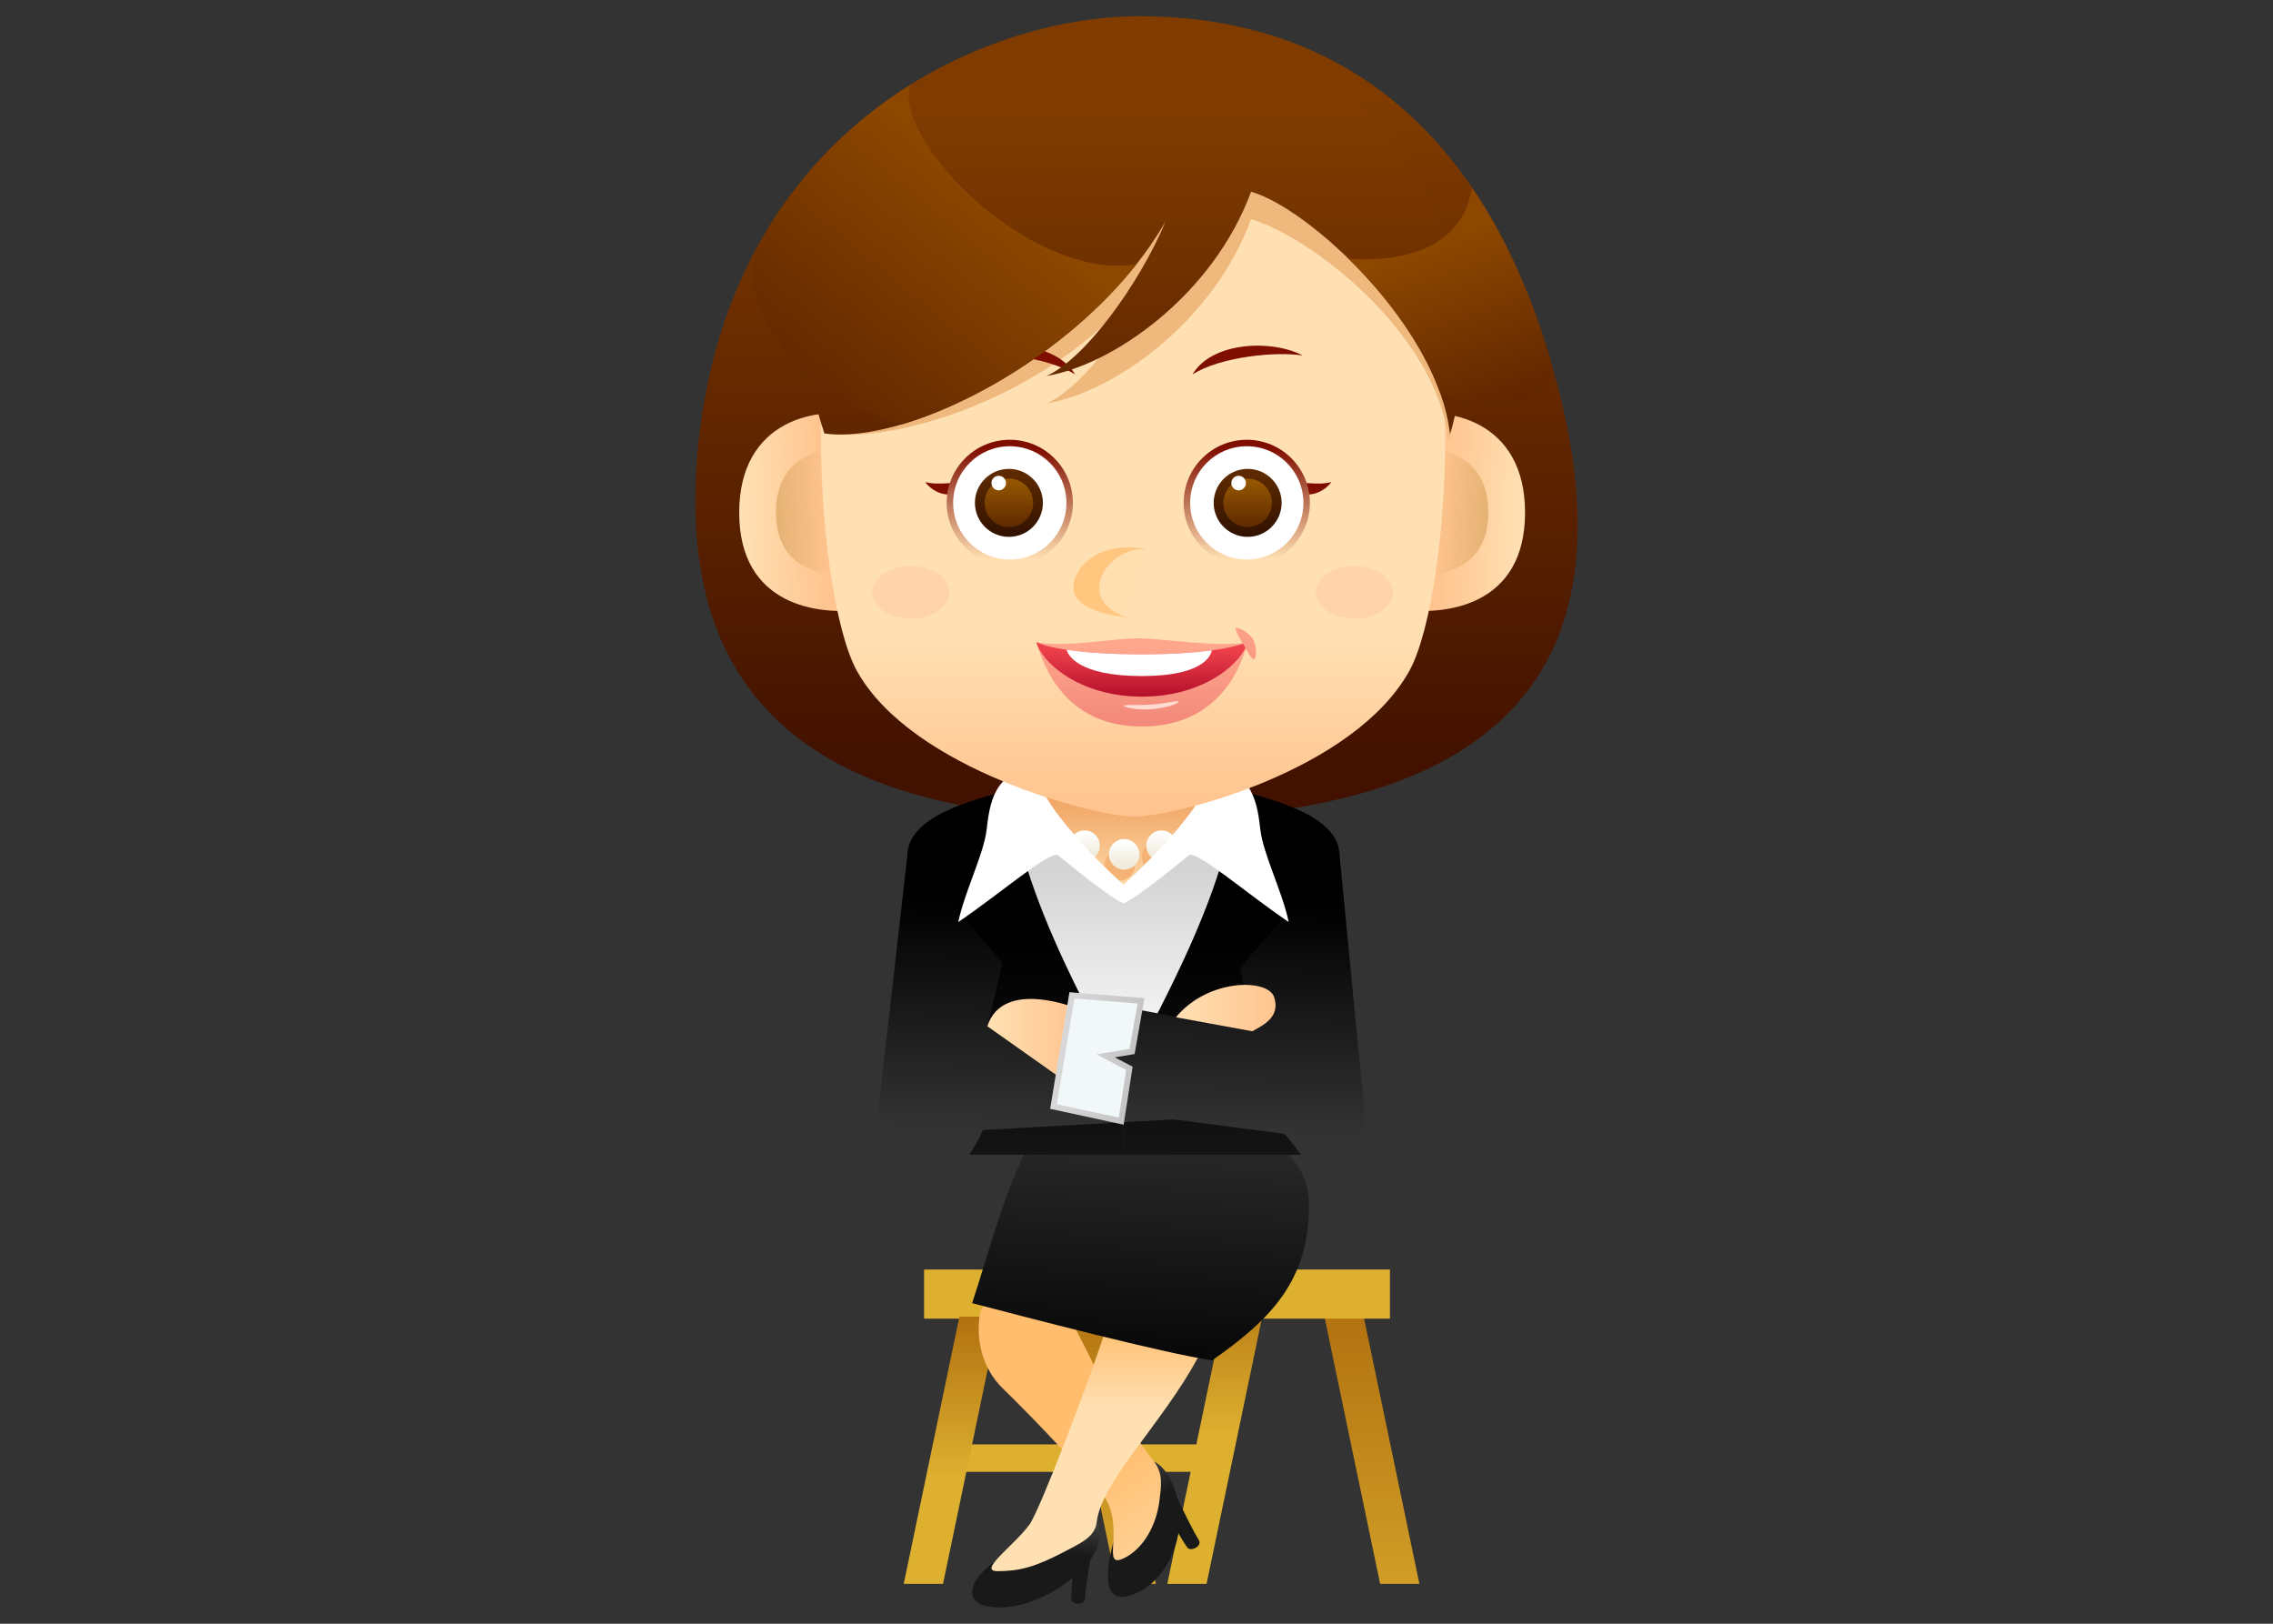 <?xml version="1.0" encoding="utf-8"?>
<!-- Generator: Adobe Illustrator 16.0.0, SVG Export Plug-In . SVG Version: 6.00 Build 0)  -->
<!DOCTYPE svg PUBLIC "-//W3C//DTD SVG 1.1//EN" "http://www.w3.org/Graphics/SVG/1.1/DTD/svg11.dtd">
<svg version="1.1" id="Layer_1" xmlns="http://www.w3.org/2000/svg" xmlns:xlink="http://www.w3.org/1999/xlink" x="0px" y="0px"
	 width="350px" height="250px" viewBox="0 0 350 250" enable-background="new 0 0 350 250" xml:space="preserve">
<rect x="0" y="0" width="350" height="250" fill="#333333" stroke="none"/>
<g>
	<g>
		<g>
			<linearGradient id="SVGID_1_" gradientUnits="userSpaceOnUse" x1="211.25" y1="202.46" x2="211.25" y2="261.831">
				<stop  offset="0" style="stop-color:#B27210"/>
				<stop  offset="1" style="stop-color:#DDB030"/>
			</linearGradient>
			<polygon fill="url(#SVGID_1_)" points="212.512,243.857 218.562,243.857 209.988,202.723 203.938,202.723 			"/>
			<linearGradient id="SVGID_2_" gradientUnits="userSpaceOnUse" x1="170.667" y1="197.972" x2="170.667" y2="253.349">
				<stop  offset="0" style="stop-color:#B27210"/>
				<stop  offset="1" style="stop-color:#DDB030"/>
			</linearGradient>
			<polygon fill="url(#SVGID_2_)" points="171.93,243.857 177.979,243.857 169.406,202.723 163.356,202.723 			"/>
		</g>
		<rect x="147.733" y="222.383" fill="#DDB030" width="41.489" height="4.233"/>
		<rect x="142.289" y="195.463" fill="#DDB030" width="49.353" height="7.562"/>
		<rect x="191.642" y="195.463" fill="#DDB030" width="22.382" height="7.562"/>
		<g>
			<linearGradient id="SVGID_3_" gradientUnits="userSpaceOnUse" x1="146.471" y1="202.999" x2="146.471" y2="227.484">
				<stop  offset="0" style="stop-color:#B27210"/>
				<stop  offset="1" style="stop-color:#DDB030"/>
			</linearGradient>
			<polygon fill="url(#SVGID_3_)" points="145.208,243.857 139.159,243.857 147.733,202.723 153.782,202.723 			"/>
			<linearGradient id="SVGID_4_" gradientUnits="userSpaceOnUse" x1="187.053" y1="196.266" x2="187.053" y2="220.75">
				<stop  offset="0" style="stop-color:#B27210"/>
				<stop  offset="1" style="stop-color:#DDB030"/>
			</linearGradient>
			<polygon fill="url(#SVGID_4_)" points="185.79,243.857 179.741,243.857 188.315,202.723 194.364,202.723 			"/>
		</g>
	</g>
	<g>
		
			<linearGradient id="SVGID_5_" gradientUnits="userSpaceOnUse" x1="-260.968" y1="3179.489" x2="-260.968" y2="3176.292" gradientTransform="matrix(0.895 -0.445 0.445 0.895 -1000.937 -2729.815)">
			<stop  offset="0" style="stop-color:#191919"/>
			<stop  offset="1" style="stop-color:#3E3E3E"/>
		</linearGradient>
		<path fill="url(#SVGID_5_)" d="M180.965,229.834c0.952,2.391,3.073,6.403,3.635,7.308c0.563,0.904-1.225,1.794-1.753,1.15
			c-0.528-0.642-3.39-5.556-3.945-6.672C178.347,230.504,180.364,228.325,180.965,229.834z"/>
		
			<linearGradient id="SVGID_6_" gradientUnits="userSpaceOnUse" x1="-121.658" y1="3177.151" x2="-121.658" y2="3171.443" gradientTransform="matrix(0.895 -0.445 0.445 0.895 -1131.363 -2664.953)">
			<stop  offset="0" style="stop-color:#191919"/>
			<stop  offset="1" style="stop-color:#3E3E3E"/>
		</linearGradient>
		<path fill="url(#SVGID_6_)" d="M171.42,237.459c-1.451,5.567-1.316,9.652,3.023,8.05c4.339-1.601,7.5-6.884,7.168-12.498
			c-0.245-4.155-2.23-7.266-3.901-7.964C174.041,223.513,172.228,234.36,171.42,237.459z"/>
		
			<linearGradient id="SVGID_7_" gradientUnits="userSpaceOnUse" x1="235.27" y1="762.826" x2="222.018" y2="737.647" gradientTransform="matrix(0.996 -0.089 0.089 0.996 -117.215 -490.709)">
			<stop  offset="0" style="stop-color:#FFE0B3"/>
			<stop  offset="1" style="stop-color:#FFBD6D"/>
		</linearGradient>
		<path fill="url(#SVGID_7_)" d="M154.379,213.739c5.964,5.8,12.928,13.424,15.031,15.857c4.366,5.049-0.222,12.224,3.695,10.294
			c3.035-1.494,5.017-5.182,5.445-8.978c0.229-2.021,0.61-3.974-0.839-5.866c-7.163-9.361-8.987-14.686-12.117-20.471
			c1.372-4.89-13.891-6.803-14.676-2.43C150.206,206.111,151.215,210.664,154.379,213.739z"/>
	</g>
	<g>
		
			<linearGradient id="SVGID_8_" gradientUnits="userSpaceOnUse" x1="954.902" y1="-95.038" x2="954.902" y2="-98.517" gradientTransform="matrix(0.998 0.059 -0.134 0.994 -799.394 278.685)">
			<stop  offset="0" style="stop-color:#191919"/>
			<stop  offset="1" style="stop-color:#3E3E3E"/>
		</linearGradient>
		<path fill="url(#SVGID_8_)" d="M168.519,237.233c-0.735,2.617-1.405,7.858-1.448,8.919c-0.043,1.059-2.035,0.939-2.112,0.124
			c-0.078-0.817,0.521-7.437,0.688-8.676S168.962,235.655,168.519,237.233z"/>
		
			<linearGradient id="SVGID_9_" gradientUnits="userSpaceOnUse" x1="879.231" y1="-96.194" x2="879.231" y2="-101.021" gradientTransform="matrix(0.998 0.059 -0.307 0.984 -747.176 281.815)">
			<stop  offset="0" style="stop-color:#191919"/>
			<stop  offset="1" style="stop-color:#3E3E3E"/>
		</linearGradient>
		<path fill="url(#SVGID_9_)" d="M154.775,239.404c-5.302,3.006-6.963,7.198-2.525,7.959c4.437,0.763,10.35-1.723,14.359-5.758
			c3.255-3.275,3.038-5.889,2.274-7.306C167.206,231.188,157.902,237.632,154.775,239.404z"/>
		
			<linearGradient id="SVGID_10_" gradientUnits="userSpaceOnUse" x1="1031.553" y1="217.106" x2="1031.553" y2="203.355" gradientTransform="matrix(1 0 -0.248 1 -806.958 0)">
			<stop  offset="0" style="stop-color:#FFE0B3"/>
			<stop  offset="1" style="stop-color:#FFBD6D"/>
		</linearGradient>
		<path fill="url(#SVGID_10_)" d="M170.268,204.706c-2.656,8.195-10.177,27.905-11.769,30.052c-2.478,3.341-8.026,7.148-4.894,7.148
			c3.381,0,5.834-0.664,10.11-2.906c2.832-1.484,4.903-2.371,5.168-4.7c0.698-6.153,10.208-15.302,15.512-25.173
			C190.049,198.604,172.924,196.511,170.268,204.706z"/>
	</g>
	
		<linearGradient id="SVGID_11_" gradientUnits="userSpaceOnUse" x1="1098.166" y1="216.27" x2="1101.511" y2="145.138" gradientTransform="matrix(1 0 0 1 -923.613 0)">
		<stop  offset="0" style="stop-color:#000000"/>
		<stop  offset="1" style="stop-color:#474747"/>
	</linearGradient>
	<path fill="url(#SVGID_11_)" d="M201.552,185.56c0-18.861-40.312-15.427-43.907-7.771c-3.438,7.321-5.733,16.115-7.951,22.849
		c6.974,1.829,29.823,7.819,36.965,8.805C195.802,203.034,201.552,197.14,201.552,185.56z"/>
	<linearGradient id="SVGID_12_" gradientUnits="userSpaceOnUse" x1="175" y1="15.107" x2="175" y2="118.546">
		<stop  offset="0" style="stop-color:#7F3B00"/>
		<stop  offset="1" style="stop-color:#421100"/>
	</linearGradient>
	<path fill="url(#SVGID_12_)" d="M175.511,2.5c-25.18,0-62.77,17.904-67.916,65.233c-5.145,47.329,27.667,58.465,66.623,58.465
		c38.957,0,79.995-10.081,65.877-65.84C228.636,15.107,201.438,2.5,175.511,2.5z"/>
	<g>
		<g>
			<g>
				<linearGradient id="SVGID_13_" gradientUnits="userSpaceOnUse" x1="234.316" y1="79.424" x2="221.847" y2="78.925">
					<stop  offset="0" style="stop-color:#FFE0B3"/>
					<stop  offset="1" style="stop-color:#FFC48F"/>
				</linearGradient>
				<path fill="url(#SVGID_13_)" d="M215.446,64.131v29.675c7.292,1.069,19.384-0.585,19.384-14.881
					C234.83,64.728,222.905,62.276,215.446,64.131z"/>
			</g>
		</g>
		<g>
			<g>
				<linearGradient id="SVGID_14_" gradientUnits="userSpaceOnUse" x1="228.852" y1="79.204" x2="220.993" y2="78.89">
					<stop  offset="0" style="stop-color:#E6B375"/>
					<stop  offset="1" style="stop-color:#FFC48F"/>
				</linearGradient>
				<path fill="url(#SVGID_14_)" d="M216.959,69.567v18.7c4.596,0.674,12.216-0.369,12.216-9.378
					C229.175,69.944,221.66,68.398,216.959,69.567z"/>
			</g>
		</g>
	</g>
	<g>
		<g>
			<g>
				
					<linearGradient id="SVGID_15_" gradientUnits="userSpaceOnUse" x1="-1042.886" y1="79.424" x2="-1055.355" y2="78.926" gradientTransform="matrix(-1 0 0 1 -928.548 0)">
					<stop  offset="0" style="stop-color:#FFE0B3"/>
					<stop  offset="1" style="stop-color:#FFC48F"/>
				</linearGradient>
				<path fill="url(#SVGID_15_)" d="M133.208,64.131v29.675c-7.292,1.069-19.383-0.585-19.383-14.881
					C113.825,64.728,125.749,62.276,133.208,64.131z"/>
			</g>
		</g>
		<g>
			<g>
				
					<linearGradient id="SVGID_16_" gradientUnits="userSpaceOnUse" x1="-1048.352" y1="79.205" x2="-1056.21" y2="78.89" gradientTransform="matrix(-1 0 0 1 -928.548 0)">
					<stop  offset="0" style="stop-color:#E6B375"/>
					<stop  offset="1" style="stop-color:#FFC48F"/>
				</linearGradient>
				<path fill="url(#SVGID_16_)" d="M131.695,69.567v18.7c-4.596,0.674-12.214-0.369-12.214-9.378
					C119.481,69.944,126.995,68.398,131.695,69.567z"/>
			</g>
		</g>
	</g>
	<linearGradient id="SVGID_17_" gradientUnits="userSpaceOnUse" x1="172.997" y1="166.124" x2="172.997" y2="134.035">
		<stop  offset="0" style="stop-color:#FFFFFF"/>
		<stop  offset="1" style="stop-color:#D4D4D4"/>
	</linearGradient>
	<polygon fill="url(#SVGID_17_)" points="172.997,129.231 153.304,129.231 153.304,168.308 172.997,168.308 192.688,168.308 
		192.688,129.231 	"/>
	<linearGradient id="SVGID_18_" gradientUnits="userSpaceOnUse" x1="173.031" y1="138.342" x2="173.031" y2="121.874">
		<stop  offset="0" style="stop-color:#FFE0B3"/>
		<stop  offset="1" style="stop-color:#F0A15E"/>
	</linearGradient>
	<path fill="url(#SVGID_18_)" d="M173.03,119.461c0,0-6.568,0-13.94,0c0,11.315,13.94,19.288,13.94,19.288s13.94-8.363,13.94-19.288
		C179.599,119.461,173.03,119.461,173.03,119.461z"/>
	<g>
		<circle fill="#F4B275" cx="178.168" cy="131.898" r="2.352"/>
		<circle fill="#F4B275" cx="172.406" cy="133.229" r="2.352"/>
		
			<linearGradient id="SVGID_19_" gradientUnits="userSpaceOnUse" x1="-533.046" y1="128.282" x2="-533.046" y2="131.691" gradientTransform="matrix(-1 0 0 1 -354.185 0)">
			<stop  offset="0" style="stop-color:#FFFFFF"/>
			<stop  offset="1" style="stop-color:#F0EBDB"/>
		</linearGradient>
		<circle fill="url(#SVGID_19_)" cx="178.86" cy="130.212" r="2.352"/>
		
			<linearGradient id="SVGID_20_" gradientUnits="userSpaceOnUse" x1="-527.285" y1="129.612" x2="-527.285" y2="133.02" gradientTransform="matrix(-1 0 0 1 -354.185 0)">
			<stop  offset="0" style="stop-color:#FFFFFF"/>
			<stop  offset="1" style="stop-color:#F0EBDB"/>
		</linearGradient>
		<circle fill="url(#SVGID_20_)" cx="173.099" cy="131.542" r="2.352"/>
		
			<linearGradient id="SVGID_21_" gradientUnits="userSpaceOnUse" x1="-521.188" y1="128.282" x2="-521.188" y2="131.691" gradientTransform="matrix(-1 0 0 1 -354.185 0)">
			<stop  offset="0" style="stop-color:#FFFFFF"/>
			<stop  offset="1" style="stop-color:#F0EBDB"/>
		</linearGradient>
		<circle fill="url(#SVGID_21_)" cx="167.003" cy="130.212" r="2.352"/>
	</g>
	<linearGradient id="SVGID_22_" gradientUnits="userSpaceOnUse" x1="189.632" y1="143.865" x2="189.632" y2="265.134">
		<stop  offset="0" style="stop-color:#000000"/>
		<stop  offset="1" style="stop-color:#474747"/>
	</linearGradient>
	<path fill="url(#SVGID_22_)" d="M190.64,121.59c2.814,1.028,15.137,3.302,15.587,9.679c0.563,7.966-4.987,17.549-9.281,28.075
		c-4.696,11.514,0.699,14.374,3.366,18.445c-13.293,0-27.315,0-27.315,0s0-4.236,0-9.481
		C172.997,163.061,187.718,143.058,190.64,121.59z"/>
	<linearGradient id="SVGID_23_" gradientUnits="userSpaceOnUse" x1="156.362" y1="143.865" x2="156.362" y2="265.134">
		<stop  offset="0" style="stop-color:#000000"/>
		<stop  offset="1" style="stop-color:#474747"/>
	</linearGradient>
	<path fill="url(#SVGID_23_)" d="M155.353,121.59c-2.814,1.028-15.136,3.302-15.586,9.679c-0.563,7.966,4.987,17.549,9.281,28.075
		c4.696,11.514,2.854,14.374,0.187,18.445c13.293,0,23.762,0,23.762,0s0-4.236,0-9.481
		C172.997,163.061,158.274,143.058,155.353,121.59z"/>
	<g>
		
			<linearGradient id="SVGID_24_" gradientUnits="userSpaceOnUse" x1="146.928" y1="84.369" x2="146.928" y2="133.521" gradientTransform="matrix(1 0.018 -0.018 1 14.788 51.677)">
			<stop  offset="0" style="stop-color:#000000"/>
			<stop  offset="1" style="stop-color:#474747"/>
		</linearGradient>
		<path fill="url(#SVGID_24_)" d="M139.81,130.877l14.573,17.457l-2.351,9.675l29.222-1.401l2.677,15.565l-44.499,2.476
			c-1.153,0.063-2.276-0.384-3.069-1.223c-0.792-0.84-1.175-1.987-1.043-3.135L139.81,130.877z"/>
		<linearGradient id="SVGID_25_" gradientUnits="userSpaceOnUse" x1="152.032" y1="159.87" x2="165.82" y2="159.87">
			<stop  offset="0" style="stop-color:#FFE0B3"/>
			<stop  offset="1" style="stop-color:#FFC48F"/>
		</linearGradient>
		<path fill="url(#SVGID_25_)" d="M152.032,158.009l11.23,7.931l2.558-10.68C165.82,155.26,154.425,150.569,152.032,158.009z"/>
		
			<linearGradient id="SVGID_26_" gradientUnits="userSpaceOnUse" x1="173.335" y1="84.368" x2="173.335" y2="133.521" gradientTransform="matrix(1 0.018 -0.018 1 14.788 51.677)">
			<stop  offset="0" style="stop-color:#000000"/>
			<stop  offset="1" style="stop-color:#474747"/>
		</linearGradient>
		<path fill="url(#SVGID_26_)" d="M206.227,131.269l-15.268,17.713l1.881,9.8l-28.06-5.312l-2.849,16.421l43.777,5.719
			c1.185,0.154,2.376-0.239,3.234-1.07c0.857-0.831,1.291-2.006,1.175-3.196L206.227,131.269z"/>
		<linearGradient id="SVGID_27_" gradientUnits="userSpaceOnUse" x1="181.075" y1="155.211" x2="196.415" y2="155.211">
			<stop  offset="0" style="stop-color:#FFE0B3"/>
			<stop  offset="1" style="stop-color:#FFC48F"/>
		</linearGradient>
		<path fill="url(#SVGID_27_)" d="M181.075,156.623l11.765,2.158c1.441-0.858,4.412-2.085,3.352-5.265
			C195.22,150.604,185.938,150.68,181.075,156.623z"/>
	</g>
	<path fill="#FFFFFF" d="M159.588,118.463c-6.676,0-7.23,5.664-7.673,9.328c-0.453,3.741-3.366,9.474-4.364,14.174
		c6.608-4.481,14.267-11.154,15.387-10.274c0.56,0.44,7.709,6.404,10.092,7.433c0-1.421,0-2.879,0-2.879
		S159.494,124.148,159.588,118.463z"/>
	<path fill="#FFFFFF" d="M186.404,118.463c6.676,0,7.23,5.664,7.673,9.328c0.454,3.741,3.367,9.474,4.364,14.174
		c-6.608-4.481-14.268-11.154-15.387-10.274c-0.561,0.44-7.709,6.404-10.092,7.433c0-1.421,0-2.879,0-2.879
		S186.499,124.148,186.404,118.463z"/>
	<linearGradient id="SVGID_28_" gradientUnits="userSpaceOnUse" x1="174.48" y1="97.554" x2="174.48" y2="123.973">
		<stop  offset="0" style="stop-color:#FFE0B3"/>
		<stop  offset="1" style="stop-color:#FFC48F"/>
	</linearGradient>
	<path fill="url(#SVGID_28_)" d="M210.92,28.197c-7.772-3.927-21.991-6.095-36.44-6.298c-14.449,0.203-28.667,2.371-36.44,6.298
		c-16.06,8.114-12.81,63.029-6.085,75.112c8.528,15.32,37.007,22.412,42.525,22.412c6.741,0,33.997-7.092,42.526-22.412
		C223.73,91.227,226.98,36.312,210.92,28.197z"/>
	<path fill="#EFB97E" d="M192.643,33.761c8.873,2.494,28.52,17.418,30.41,34.07c4.468-17.763-3.752-58.26-44.064-58.26
		c-47.571,0-59.507,29.011-52.043,57.165c13.212,1.861,40.988-8.173,52.542-28.429c-4.157,9.918-12.548,21.264-18.338,23.817
		C171.34,60.444,186.764,49.721,192.643,33.761z"/>
	<g>
		<g>
			<path fill="#7F0D00" d="M146.309,74.383c-1.771,0.094-2.665,0.134-3.838-0.166c0.905,1.288,2.615,2.069,3.838,1.882
				C147.531,75.912,147.575,74.315,146.309,74.383z"/>
			<linearGradient id="SVGID_29_" gradientUnits="userSpaceOnUse" x1="155.488" y1="86.219" x2="155.488" y2="69.001">
				<stop  offset="0" style="stop-color:#FFE0B3"/>
				<stop  offset="1" style="stop-color:#7F0D00"/>
			</linearGradient>
			<path fill="url(#SVGID_29_)" d="M155.488,87.142c-5.358,0-9.718-4.358-9.718-9.717s4.359-9.717,9.718-9.717
				c5.358,0,9.716,4.359,9.716,9.717S160.846,87.142,155.488,87.142z"/>
			<circle fill="#FFFFFF" cx="155.488" cy="77.425" r="8.72"/>
			<linearGradient id="SVGID_30_" gradientUnits="userSpaceOnUse" x1="155.352" y1="73.327" x2="155.352" y2="82.652">
				<stop  offset="0" style="stop-color:#5C2900"/>
				<stop  offset="1" style="stop-color:#301100"/>
			</linearGradient>
			<path fill="url(#SVGID_30_)" d="M155.353,82.659c-2.886,0-5.234-2.348-5.234-5.234c0-2.886,2.348-5.233,5.234-5.233
				s5.233,2.348,5.233,5.233C160.586,80.312,158.239,82.659,155.353,82.659z"/>
			<linearGradient id="SVGID_31_" gradientUnits="userSpaceOnUse" x1="155.353" y1="74" x2="155.353" y2="81.151">
				<stop  offset="0" style="stop-color:#965700"/>
				<stop  offset="1" style="stop-color:#5E2900"/>
			</linearGradient>
			<circle fill="url(#SVGID_31_)" cx="155.353" cy="77.425" r="3.737"/>
			<circle fill="#FFFFFF" cx="153.784" cy="74.374" r="1.122"/>
		</g>
	</g>
	<g>
		<g>
			<path fill="#7F0D00" d="M201.161,74.383c1.771,0.095,2.666,0.134,3.838-0.166c-0.904,1.288-2.614,2.069-3.838,1.882
				C199.938,75.912,199.895,74.315,201.161,74.383z"/>
			
				<linearGradient id="SVGID_32_" gradientUnits="userSpaceOnUse" x1="3959.258" y1="86.22" x2="3959.258" y2="69.001" gradientTransform="matrix(-1 0 0 1 4151.24 0)">
				<stop  offset="0" style="stop-color:#FFE0B3"/>
				<stop  offset="1" style="stop-color:#7F0D00"/>
			</linearGradient>
			<path fill="url(#SVGID_32_)" d="M191.981,87.143c5.358,0,9.718-4.359,9.718-9.717s-4.359-9.717-9.718-9.717
				s-9.717,4.359-9.717,9.717S186.623,87.143,191.981,87.143z"/>
			<circle fill="#FFFFFF" cx="191.982" cy="77.425" r="8.72"/>
			
				<linearGradient id="SVGID_33_" gradientUnits="userSpaceOnUse" x1="3959.123" y1="73.327" x2="3959.123" y2="82.652" gradientTransform="matrix(-1 0 0 1 4151.24 0)">
				<stop  offset="0" style="stop-color:#5C2900"/>
				<stop  offset="1" style="stop-color:#301100"/>
			</linearGradient>
			<path fill="url(#SVGID_33_)" d="M192.116,82.659c2.887,0,5.234-2.348,5.234-5.234c0-2.886-2.348-5.233-5.234-5.233
				c-2.885,0-5.232,2.348-5.232,5.233C186.884,80.312,189.231,82.659,192.116,82.659z"/>
			
				<linearGradient id="SVGID_34_" gradientUnits="userSpaceOnUse" x1="3959.123" y1="74.001" x2="3959.123" y2="81.151" gradientTransform="matrix(-1 0 0 1 4151.24 0)">
				<stop  offset="0" style="stop-color:#965700"/>
				<stop  offset="1" style="stop-color:#5E2900"/>
			</linearGradient>
			<circle fill="url(#SVGID_34_)" cx="192.116" cy="77.426" r="3.737"/>
			<circle fill="#FFFFFF" cx="190.725" cy="74.374" r="1.123"/>
		</g>
	</g>
	<ellipse fill="#FFD4AB" cx="140.247" cy="91.208" rx="5.942" ry="4.065"/>
	<ellipse fill="#FFD4AB" cx="208.556" cy="91.208" rx="5.942" ry="4.065"/>
	<g>
		<path fill="#FFC680" d="M176.718,84.581c-5.507-1.143-10.097,0.956-11.277,4.759c-1.18,3.803,3.726,5.225,8.354,5.759
			C165.16,92.568,170.5,84.01,176.718,84.581z"/>
		<path fill="#FFDEAF" d="M173.794,95.099l2.923-10.518C170.5,84.01,165.16,92.568,173.794,95.099z"/>
	</g>
	<g>
		<linearGradient id="SVGID_35_" gradientUnits="userSpaceOnUse" x1="175.846" y1="99.39" x2="175.846" y2="112.034">
			<stop  offset="0" style="stop-color:#FFA78C"/>
			<stop  offset="1" style="stop-color:#F2877A"/>
		</linearGradient>
		<path fill="url(#SVGID_35_)" d="M175.173,98.282c-3.858,0-11.217,1.473-15.584,0.591c1.58,5.516,5.592,12.982,16.258,12.982
			c10.665,0,14.88-7.466,16.258-12.982C187.737,99.755,179.031,98.282,175.173,98.282z"/>
		<linearGradient id="SVGID_36_" gradientUnits="userSpaceOnUse" x1="175.847" y1="107.205" x2="175.847" y2="100.064">
			<stop  offset="0" style="stop-color:#B50F2B"/>
			<stop  offset="1" style="stop-color:#ED404A"/>
		</linearGradient>
		<path fill="url(#SVGID_36_)" d="M175.847,100.731c-6.951,0.034-13.717-0.624-16.258-1.858c0.698,2.95,6.454,8.384,16.258,8.384
			c9.804,0,15.56-5.434,16.258-8.384C188.974,100.107,182.797,100.765,175.847,100.731z"/>
		<path fill="#FFDCD1" d="M177.068,108.49c-2.332,0.141-4.051-0.033-4.038,0.164c0.013,0.198,1.754,0.693,4.087,0.552
			c2.33-0.141,4.486-0.869,4.333-1.216C181.37,107.807,179.399,108.349,177.068,108.49z"/>
	</g>
	<path fill="#7F0D00" d="M183.622,57.642c4.314-2.737,12.99-3.568,16.965-2.904C195.917,52.245,186.623,52.566,183.622,57.642z"/>
	<path fill="#7F0D00" d="M165.54,57.642c-4.314-2.737-12.991-3.568-16.964-2.904C153.245,52.245,162.539,52.566,165.54,57.642z"/>
	<linearGradient id="SVGID_37_" gradientUnits="userSpaceOnUse" x1="191.826" y1="93.699" x2="191.826" y2="111.628">
		<stop  offset="0" style="stop-color:#FFA78C"/>
		<stop  offset="1" style="stop-color:#F2877A"/>
	</linearGradient>
	<path fill="url(#SVGID_37_)" d="M192.969,98.451c-0.543-0.97-2.271-1.965-2.63-1.765c-0.358,0.202,0.587,1.579,1.131,2.549
		c0.542,0.969,1.306,2.427,1.666,2.227C193.494,101.261,193.512,99.42,192.969,98.451z"/>
	<g>
		<path fill="#FFFFFF" d="M175.847,104.089c9.898,0,10.651-3.462,10.759-3.959c-3.048,0.413-6.775,0.621-10.759,0.602
			c-4.244,0.021-8.418-0.217-11.604-0.686C164.43,100.798,165.947,104.089,175.847,104.089z"/>
	</g>
	<linearGradient id="SVGID_38_" gradientUnits="userSpaceOnUse" x1="174.464" y1="17.37" x2="174.464" y2="115.688">
		<stop  offset="0" style="stop-color:#7F3B00"/>
		<stop  offset="1" style="stop-color:#421100"/>
	</linearGradient>
	<path fill="url(#SVGID_38_)" d="M192.643,29.521c8.873,2.494,28.746,20.681,30.638,37.333c6.581-21.622-3.979-61.523-44.292-61.523
		c-47.571,0-62.346,30.784-52.043,61.405c13.212,1.861,40.988-12.413,52.542-32.669c-4.157,9.918-12.548,21.264-18.338,23.818
		C171.34,56.205,186.764,45.481,192.643,29.521z"/>
	<g>
		<linearGradient id="SVGID_39_" gradientUnits="userSpaceOnUse" x1="152.684" y1="30.075" x2="126.25" y2="61.995">
			<stop  offset="0" style="stop-color:#8C4700"/>
			<stop  offset="1" style="stop-color:#622700"/>
		</linearGradient>
		<path fill="url(#SVGID_39_)" d="M140.01,15.851c-0.153-1.025-0.112-1.963,0.146-2.782c-8.824,5.52-16.969,13.366-22.979,23.91
			c-3.299,7.215,0.932,14.899,7.434,20.556c4.264,3.71,9.503,6.545,14.238,7.804c11.878-3.497,26.641-12.612,36.154-24.665
			C160.278,43.082,141.464,25.563,140.01,15.851z"/>
		<linearGradient id="SVGID_40_" gradientUnits="userSpaceOnUse" x1="220.019" y1="38.145" x2="228.331" y2="62.419">
			<stop  offset="0" style="stop-color:#8C4700"/>
			<stop  offset="1" style="stop-color:#622700"/>
		</linearGradient>
		<path fill="url(#SVGID_40_)" d="M238.808,55.649c-3.172-10.85-7.31-19.661-12.139-26.759c-0.235,1.078-0.738,4.783-4.314,7.607
			c-2.714,2.144-7.195,3.779-14.676,3.373c5.804,5.682,11.344,13.034,14.04,20.523c0.001,0,0.002,0,0.002,0
			c0.804,0.488,1.742,0.904,2.757,1.236C230.662,63.653,239.718,62.571,238.808,55.649z"/>
	</g>
	
		<linearGradient id="SVGID_41_" gradientUnits="userSpaceOnUse" x1="6292.754" y1="-17571.051" x2="6328.761" y2="-17571.051" gradientTransform="matrix(0.988 0.154 0.154 -0.988 -3372.225 -18170.342)">
		<stop  offset="0" style="stop-color:#FFFFFF"/>
		<stop  offset="1" style="stop-color:#C5C5C5"/>
	</linearGradient>
	<polygon fill="url(#SVGID_41_)" points="164.672,152.766 161.705,170.722 173.017,173.164 174.406,164.238 171.663,162.792 
		174.709,162.287 176.222,153.679 	"/>
	<polygon fill="#F2F7FA" points="162.733,170.016 165.44,153.736 175.175,154.506 173.914,161.498 168.855,162.338 173.409,164.738 
		172.268,172.073 	"/>
</g>
</svg>
